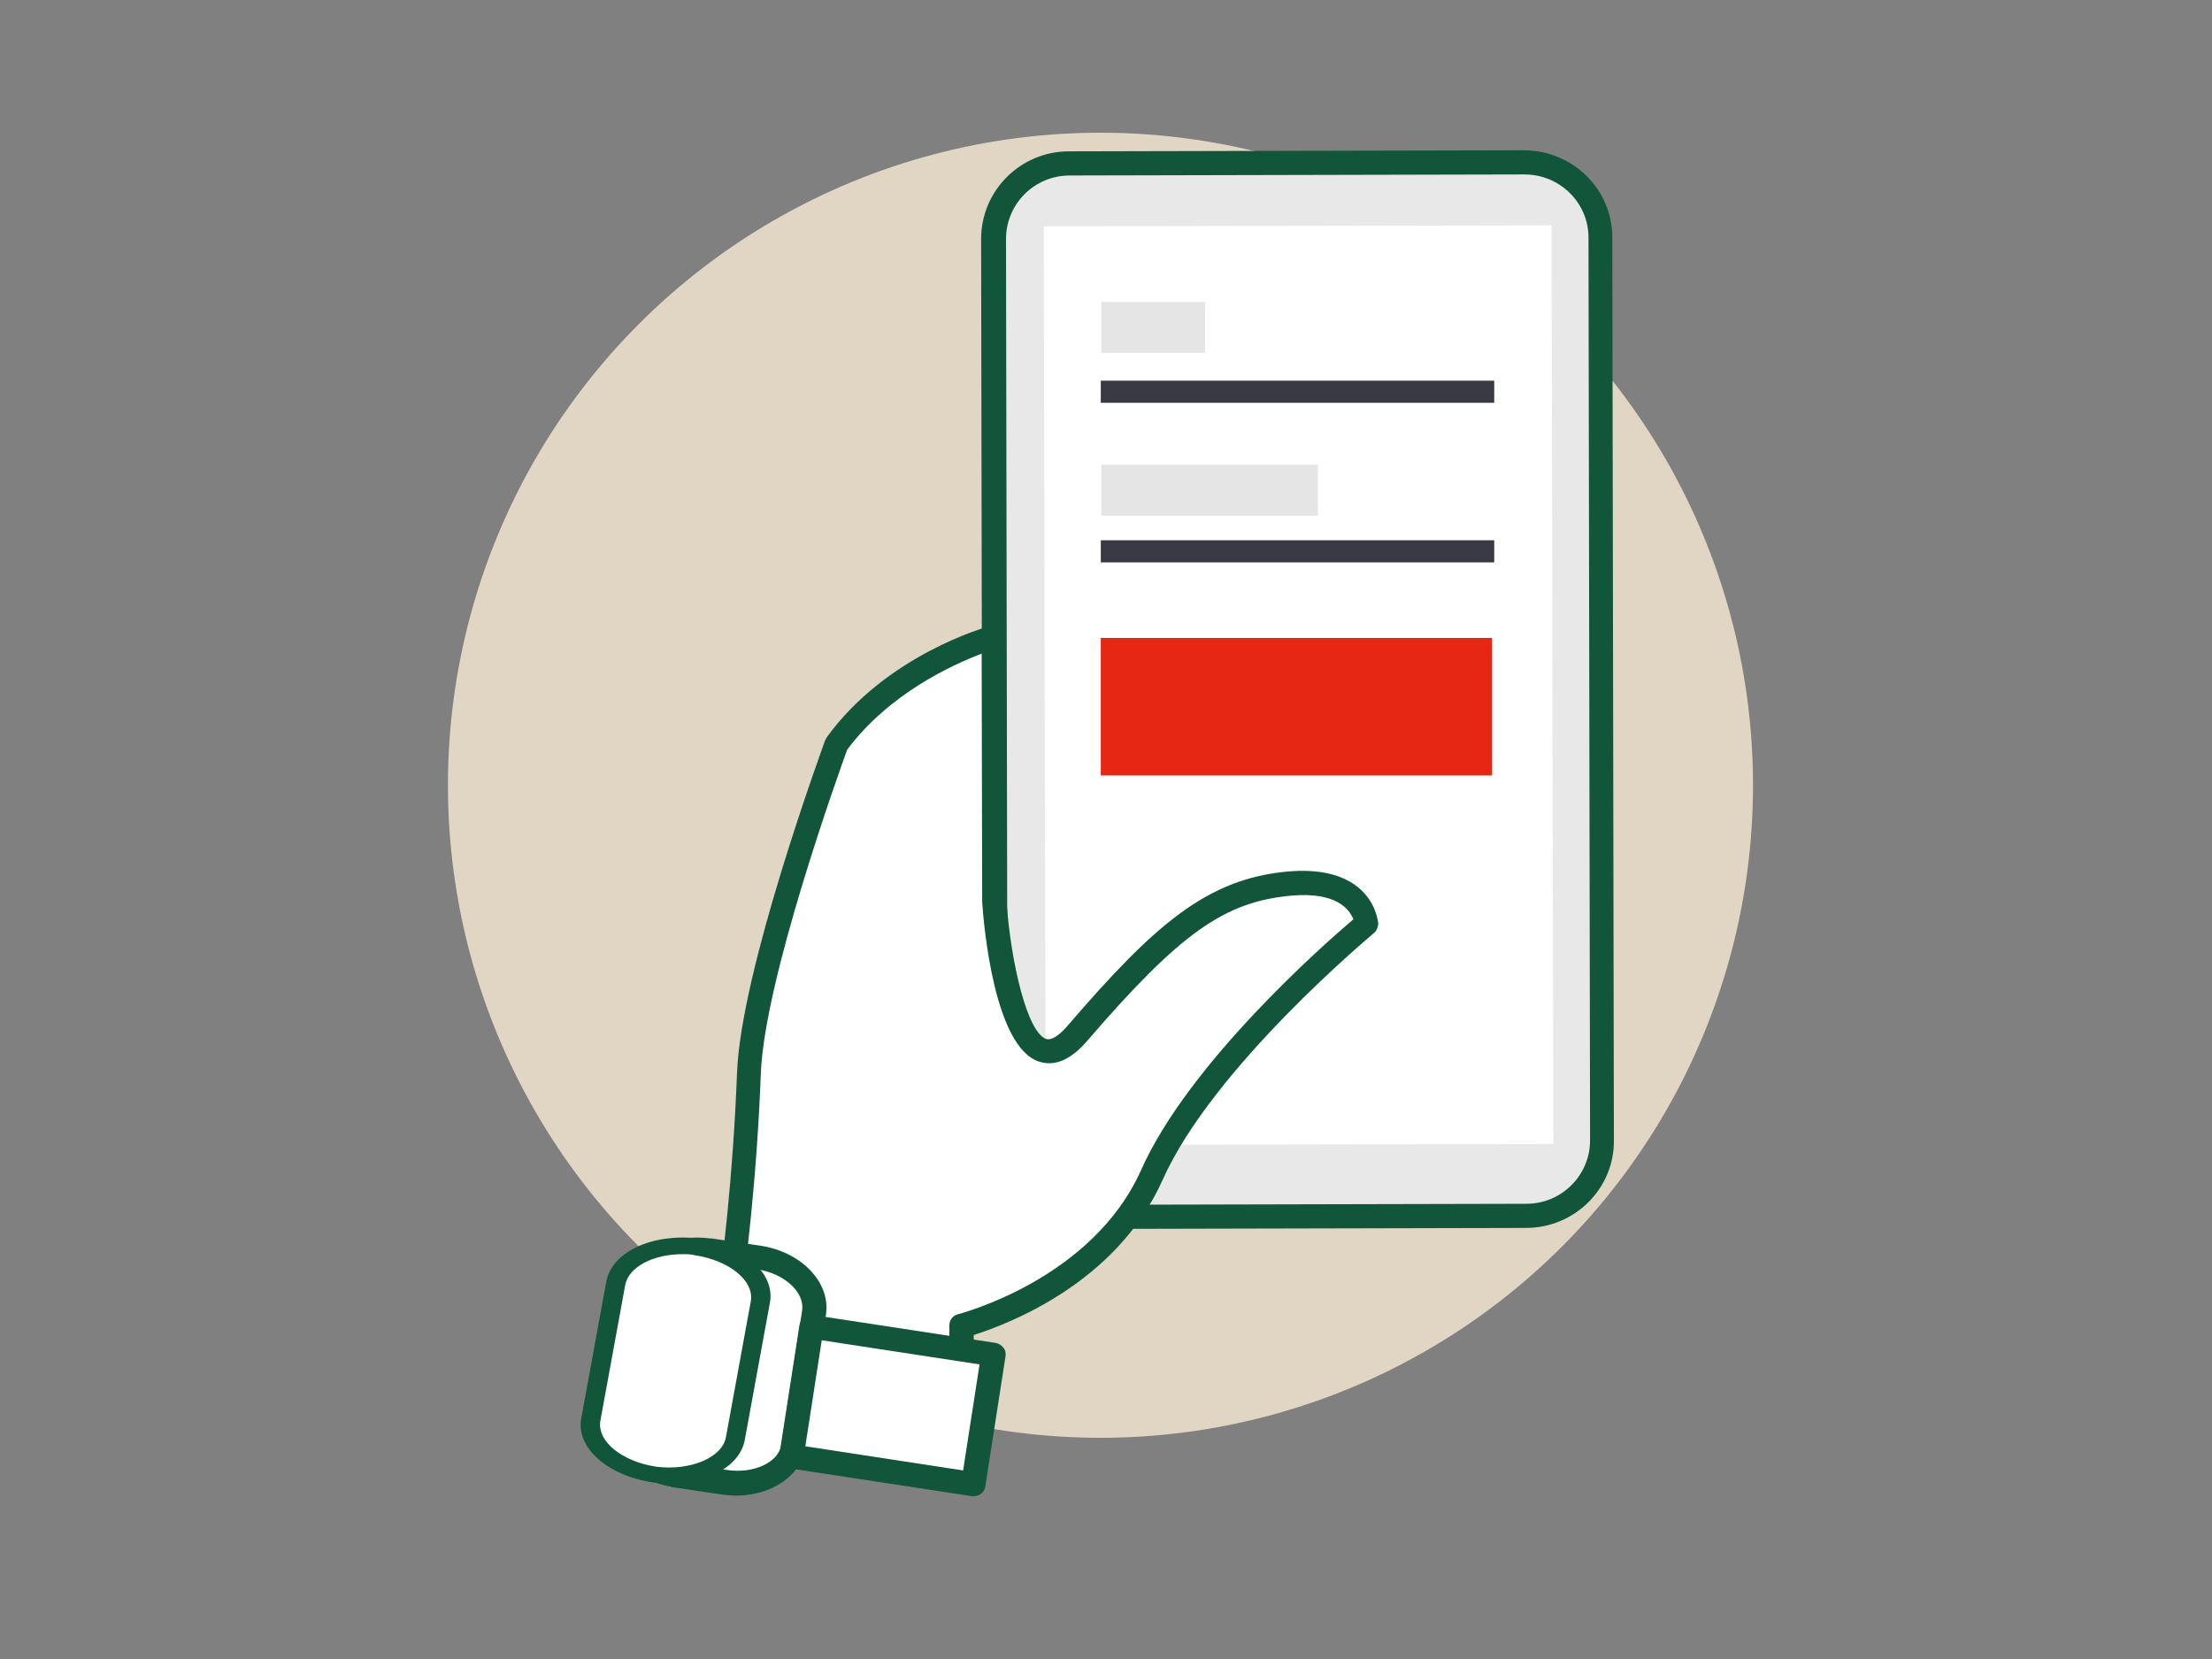 <?xml version="1.0" encoding="UTF-8"?> <svg xmlns="http://www.w3.org/2000/svg" width="200" height="150" viewBox="0 0 200 150" fill="none"><rect x="0" y="0" width="200" height="150" fill="#808080" stroke="none"/><circle cx="99.5" cy="71" r="59" fill="#E0D6C3"></circle><path d="M140.368 109.932L94.454 110.027C92.013 110.027 90.002 108.034 89.954 105.614L89.763 19.237C89.763 16.816 91.773 14.823 94.215 14.775L140.129 14.68C142.571 14.68 144.582 16.674 144.629 19.094L144.821 105.471C144.869 107.939 142.858 109.932 140.368 109.932Z" fill="#E8E8E8"></path><path d="M137.975 111.024L96.848 111.119C92.444 111.119 88.853 107.607 88.853 103.241L88.709 21.61C88.709 17.243 92.252 13.684 96.657 13.684L137.783 13.589C142.188 13.589 145.778 17.101 145.778 21.467L145.922 103.098C145.97 107.465 142.379 111.024 137.975 111.024ZM96.705 15.867C93.545 15.867 90.959 18.43 90.959 21.61L91.103 103.241C91.103 106.373 93.688 108.936 96.896 108.936L138.022 108.841C141.182 108.841 143.768 106.278 143.768 103.098L143.624 21.467C143.624 18.335 141.039 15.772 137.831 15.772L96.705 15.867Z" fill="#11553B"></path><path d="M140.288 20.379L94.374 20.467L94.535 103.522L140.449 103.434L140.288 20.379Z" fill="white"></path><path d="M86.938 129.391V119.994C86.938 119.994 99.434 116.956 104.126 106.373C108.818 95.789 123.516 83.64 123.516 83.64C123.516 83.64 123.228 79.368 116.574 79.985C109.919 80.602 105.562 84.067 97.423 93.511C91.199 100.725 89.906 81.599 89.906 81.599L89.858 57.679C89.858 57.679 80.857 60.099 75.591 67.408C75.591 67.408 68.026 87.911 67.691 97.118C66.973 116.055 63.861 129.438 63.861 129.438" fill="white"></path><path d="M63.909 130.53C63.813 130.53 63.765 130.53 63.67 130.483C63.095 130.34 62.712 129.771 62.856 129.154C62.904 129.011 65.92 115.628 66.638 97.023C66.973 87.769 74.298 67.835 74.586 66.981C74.633 66.886 74.681 66.791 74.729 66.697C80.139 59.198 89.188 56.682 89.571 56.587C89.906 56.493 90.241 56.587 90.529 56.777C90.816 56.967 90.959 57.299 90.959 57.632L91.007 81.504C91.39 87.009 92.874 93.369 94.598 93.939C95.221 94.128 96.082 93.274 96.561 92.704C104.365 83.64 109.105 79.463 116.43 78.799C119.207 78.561 121.361 79.036 122.845 80.27C124.425 81.599 124.569 83.26 124.617 83.45C124.617 83.782 124.473 84.162 124.234 84.352C124.09 84.494 109.679 96.454 105.131 106.658C100.918 116.102 91.007 119.757 88.039 120.706V129.249C88.039 129.866 87.56 130.34 86.938 130.34C86.315 130.34 85.837 129.866 85.837 129.249V119.852C85.837 119.329 86.172 118.902 86.698 118.807C86.794 118.76 98.716 115.723 103.168 105.803C107.477 96.122 119.686 85.396 122.367 83.118C122.032 82.263 120.882 80.602 116.717 80.982C110.685 81.551 106.711 84.352 98.285 94.128C96.8 95.837 95.364 96.454 93.928 95.979C89.906 94.65 88.949 83.735 88.805 81.551L88.757 59.103C86.124 60.1 80.379 62.71 76.596 67.788C75.926 69.639 69.128 88.481 68.793 97.023C68.074 115.865 64.962 129.438 64.962 129.581C64.867 130.15 64.388 130.53 63.909 130.53Z" fill="#11553B"></path><path d="M73.58 118.713L71.713 130.815C71.378 133.045 68.553 134.517 65.489 134.042L61.036 133.378C60.989 133.378 60.941 133.378 60.941 133.378C57.924 132.856 55.77 130.672 56.105 128.442L57.972 116.34C58.307 114.109 61.036 112.685 64.1 113.112C64.148 113.112 64.196 113.112 64.196 113.112L68.649 113.777C71.713 114.251 73.915 116.434 73.58 118.713Z" fill="white"></path><path d="M66.638 135.229C66.207 135.229 65.776 135.181 65.297 135.134L60.845 134.469C60.797 134.469 60.749 134.469 60.701 134.422C57.063 133.805 54.525 131.1 55.004 128.252L56.871 116.15C57.302 113.302 60.51 111.499 64.196 111.973C64.244 111.973 64.292 111.973 64.34 111.973L68.792 112.638C72.479 113.207 75.112 115.96 74.681 118.855L72.814 130.957C72.383 133.473 69.75 135.181 66.638 135.229ZM63.047 114.109C61.036 114.109 59.265 115.106 59.073 116.482L57.206 128.584C56.967 130.198 58.738 131.859 61.132 132.239C61.18 132.239 61.18 132.239 61.228 132.239L65.68 132.903C68.122 133.283 70.42 132.239 70.66 130.578L72.527 118.475C72.766 116.862 70.947 115.153 68.505 114.773L64.053 114.109C64.005 114.109 63.957 114.109 63.957 114.109C63.622 114.109 63.334 114.109 63.047 114.109Z" fill="#11553B"></path><path d="M68.793 117.716L66.542 130.008C66.111 132.286 62.856 133.71 59.217 133.33C55.626 132.808 53.041 130.578 53.424 128.347L55.674 116.055C56.105 113.777 59.361 112.353 62.999 112.733C66.59 113.255 69.175 115.485 68.793 117.716Z" fill="white"></path><path d="M60.51 134.137C60.031 134.137 59.552 134.09 59.074 134.042C54.908 133.425 52.036 130.862 52.562 128.205L54.812 115.912C55.291 113.207 58.93 111.499 63.095 111.973C67.26 112.59 70.133 115.153 69.606 117.811L67.356 130.103C66.973 132.523 64.053 134.137 60.51 134.137ZM61.707 113.397C59.074 113.397 56.871 114.536 56.536 116.15L54.286 128.442C53.951 130.293 56.201 132.144 59.361 132.618C62.473 132.998 65.297 131.764 65.633 129.961L67.883 117.668C68.218 115.818 65.968 113.967 62.808 113.492C62.473 113.397 62.09 113.397 61.707 113.397Z" fill="#11553B"></path><path d="M89.859 122.467L73.392 119.945L71.565 131.671L88.031 134.193L89.859 122.467Z" fill="white"></path><path d="M88.039 135.276C87.991 135.276 87.943 135.276 87.847 135.276L71.378 132.761C71.091 132.713 70.851 132.571 70.66 132.333C70.468 132.096 70.42 131.811 70.468 131.527L72.287 119.804C72.383 119.187 72.958 118.807 73.532 118.902L90.002 121.418C90.289 121.465 90.529 121.608 90.72 121.845C90.912 122.082 90.96 122.367 90.912 122.652L89.092 134.374C89.044 134.896 88.566 135.276 88.039 135.276ZM72.814 130.767L87.081 132.95L88.566 123.364L74.298 121.18L72.814 130.767Z" fill="#11553B"></path><path d="M134.91 57.679H99.529V70.114H134.91V57.679Z" fill="#E52713"></path><path d="M99.529 49.848H135.102" stroke="#393A44" stroke-width="2" stroke-miterlimit="10"></path><path d="M99.529 35.42H135.102" stroke="#393A44" stroke-width="2" stroke-miterlimit="10"></path><path d="M108.961 27.305H99.577V31.908H108.961V27.305Z" fill="#E5E5E5"></path><path d="M119.159 42.017H99.577V46.621H119.159V42.017Z" fill="#E5E5E5"></path></svg> 